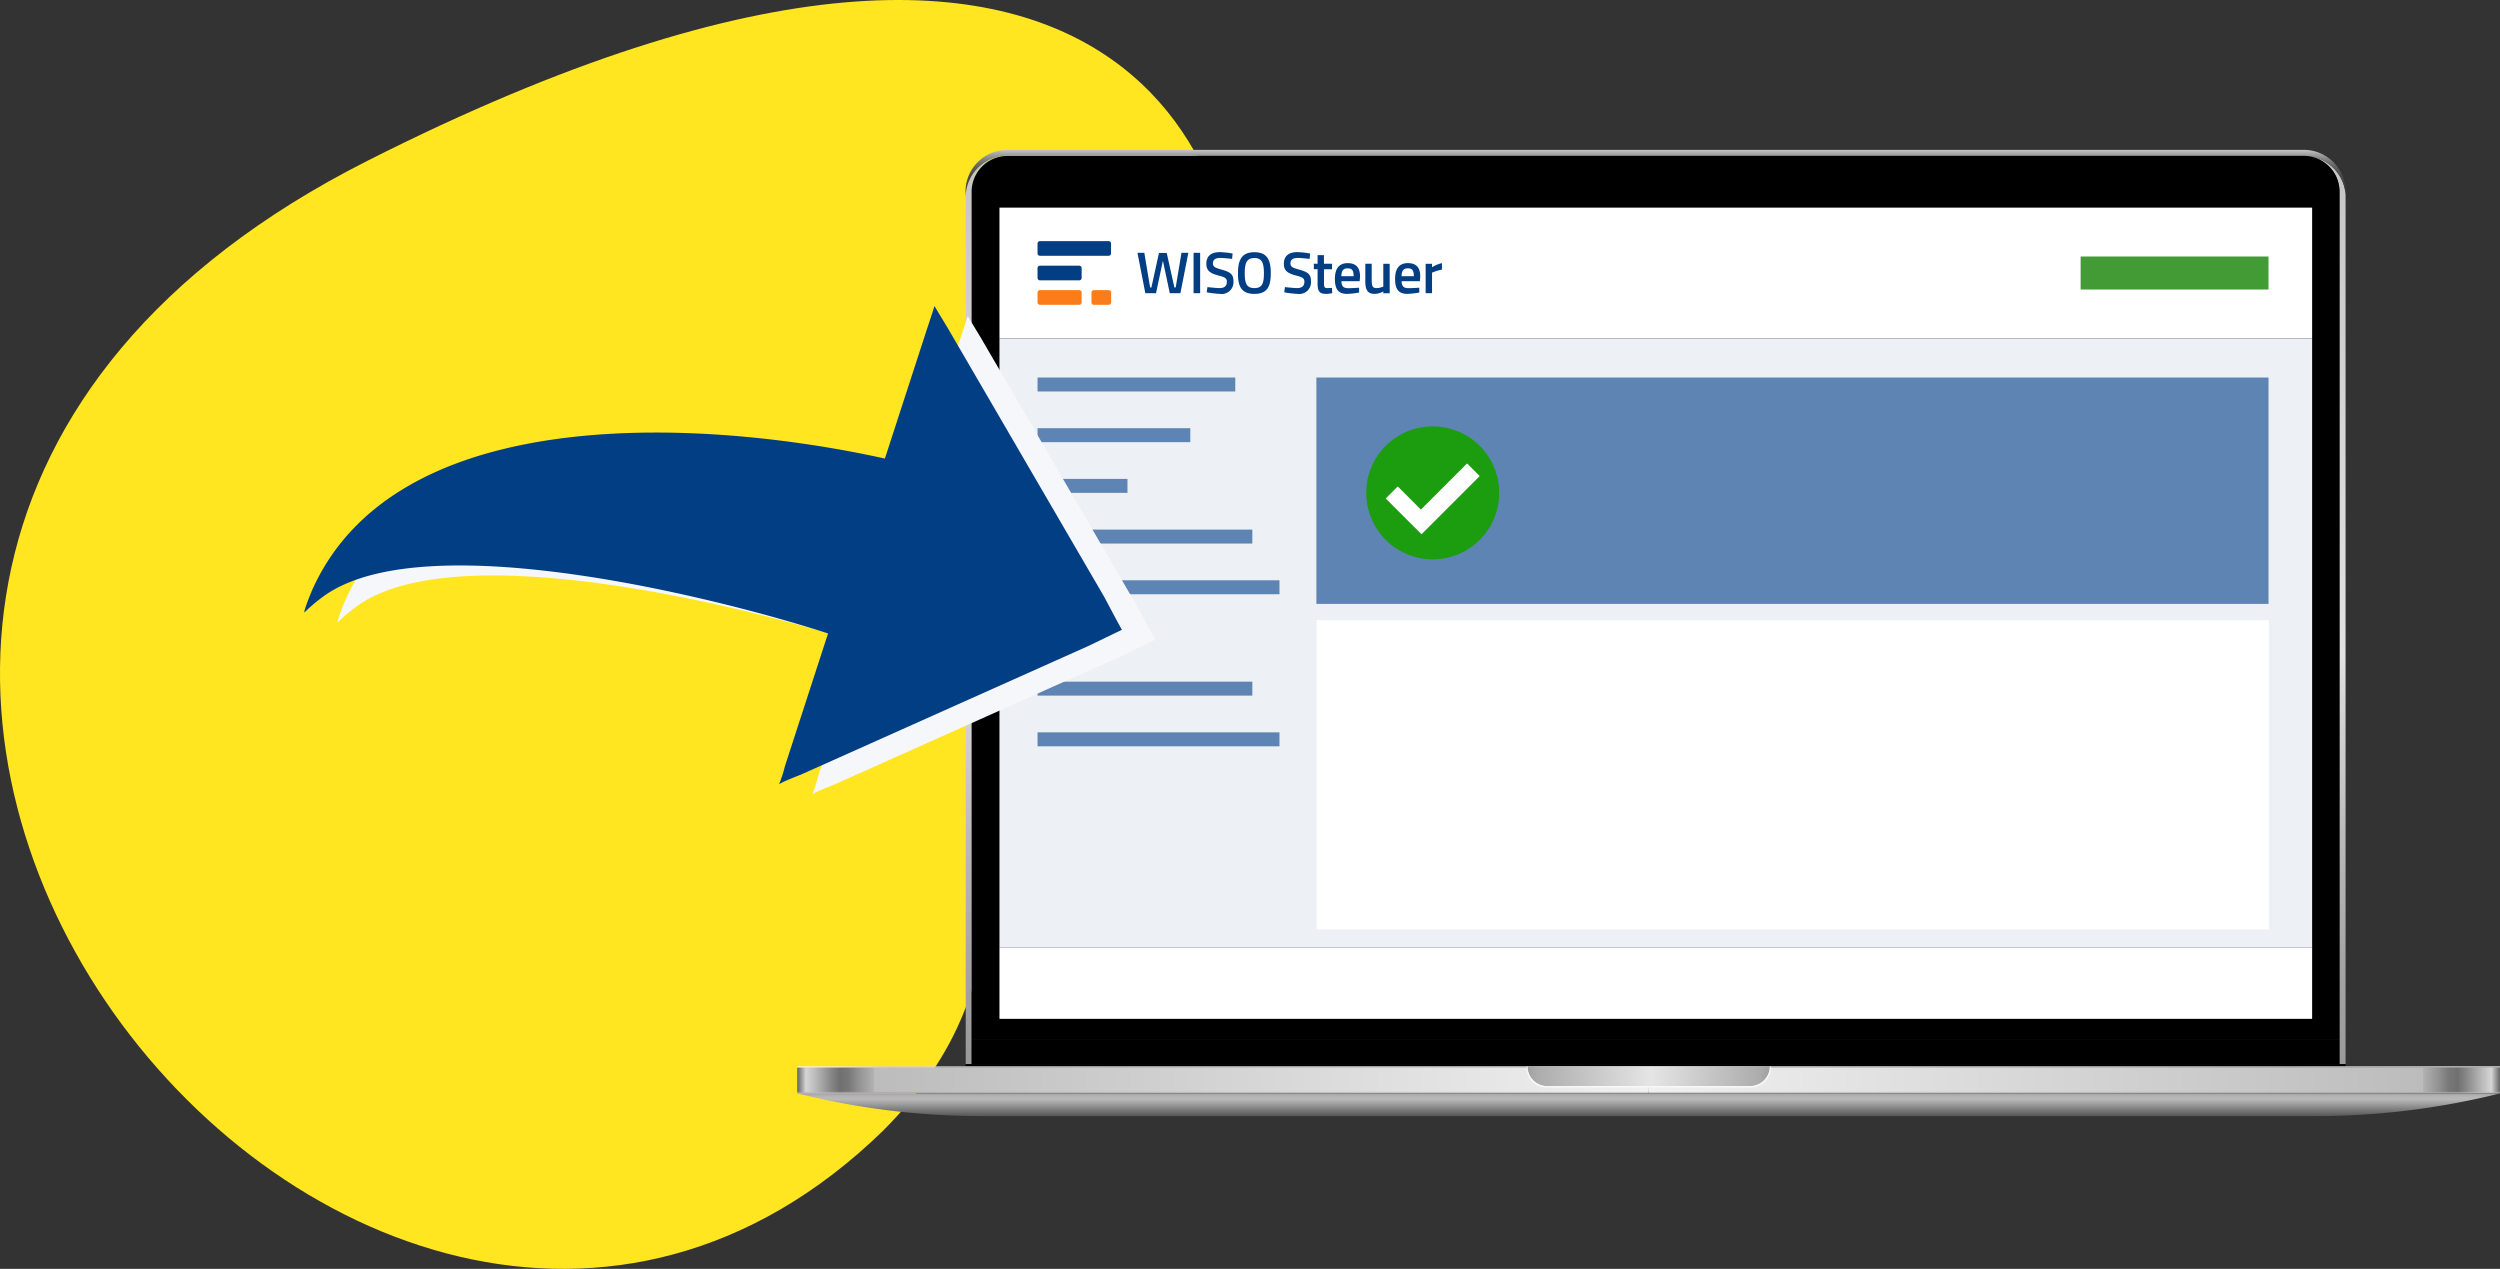 <svg xmlns="http://www.w3.org/2000/svg" xmlns:xlink="http://www.w3.org/1999/xlink" width="467.112" height="237.085" viewBox="0 0 467.112 237.085">
  <rect x="0" y="0" width="467.112" height="237.085" fill="#333333" stroke="none"/>
  <defs>
    <linearGradient id="linear-gradient" x1="0.5" y1="1" x2="0.5" gradientUnits="objectBoundingBox">
      <stop offset="0" stop-color="#9a9a9a"/>
      <stop offset="0.09" stop-color="#a2a2a2"/>
      <stop offset="0.24" stop-color="#b8b8b8"/>
      <stop offset="0.42" stop-color="#dbdbdb"/>
      <stop offset="0.45" stop-color="#e2e2e2"/>
      <stop offset="1" stop-color="#c5c5c5"/>
    </linearGradient>
    <linearGradient id="linear-gradient-2" x1="0.5" y1="1" x2="0.5" gradientUnits="objectBoundingBox">
      <stop offset="0" stop-color="#404040"/>
      <stop offset="0.28" stop-color="#434343"/>
      <stop offset="0.45" stop-color="#4b4b4b"/>
      <stop offset="0.59" stop-color="#595959"/>
      <stop offset="0.71" stop-color="#6d6d6d"/>
      <stop offset="0.82" stop-color="#888"/>
      <stop offset="0.92" stop-color="#a7a7a7"/>
      <stop offset="1" stop-color="#c5c5c5"/>
    </linearGradient>
    <linearGradient id="linear-gradient-3" y1="0.5" x2="1" y2="0.5" gradientUnits="objectBoundingBox">
      <stop offset="0" stop-color="#929292"/>
      <stop offset="0.01" stop-color="#c1c1c1"/>
      <stop offset="0.03" stop-color="#b2b2b2"/>
      <stop offset="0.05" stop-color="#9c9c9c"/>
      <stop offset="0.07" stop-color="#a4a4a4"/>
      <stop offset="0.09" stop-color="#afafaf"/>
      <stop offset="1" stop-color="#cfcfcf"/>
    </linearGradient>
    <linearGradient id="linear-gradient-4" y1="0.508" x2="1" y2="0.508" gradientUnits="objectBoundingBox">
      <stop offset="0.01" stop-color="#f8f8f8"/>
      <stop offset="0.06" stop-color="#d0d0d0"/>
      <stop offset="0.5" stop-color="#f8f8f8"/>
      <stop offset="0.87" stop-color="#d0d0d0"/>
      <stop offset="0.88" stop-color="#d3d3d3"/>
      <stop offset="0.95" stop-color="#e9e9e9"/>
      <stop offset="1" stop-color="#f1f1f1"/>
    </linearGradient>
    <linearGradient id="linear-gradient-5" y1="0.5" x2="1" y2="0.5" gradientUnits="objectBoundingBox">
      <stop offset="0" stop-color="#cfcfcf"/>
      <stop offset="0.91" stop-color="#afafaf"/>
      <stop offset="0.93" stop-color="#a4a4a4"/>
      <stop offset="0.95" stop-color="#9c9c9c"/>
      <stop offset="0.97" stop-color="#b2b2b2"/>
      <stop offset="0.99" stop-color="#c1c1c1"/>
      <stop offset="1" stop-color="#929292"/>
    </linearGradient>
    <linearGradient id="linear-gradient-6" y1="0.501" x2="1" y2="0.501" gradientUnits="objectBoundingBox">
      <stop offset="0" stop-color="#666"/>
      <stop offset="0.01" stop-color="#d5d5d5"/>
      <stop offset="0.02" stop-color="#bdbdbd"/>
      <stop offset="0.04" stop-color="#868686"/>
      <stop offset="0.05" stop-color="#707070"/>
      <stop offset="0.06" stop-color="#787878"/>
      <stop offset="0.07" stop-color="#8e8e8e"/>
      <stop offset="0.09" stop-color="#b2b2b2"/>
      <stop offset="0.09" stop-color="#bcbcbc"/>
      <stop offset="1" stop-color="#f1f1f1"/>
    </linearGradient>
    <linearGradient id="linear-gradient-7" y1="0.501" x2="1" y2="0.501" gradientUnits="objectBoundingBox">
      <stop offset="0" stop-color="#f1f1f1"/>
      <stop offset="0.91" stop-color="#bcbcbc"/>
      <stop offset="0.91" stop-color="#b2b2b2"/>
      <stop offset="0.93" stop-color="#8e8e8e"/>
      <stop offset="0.94" stop-color="#787878"/>
      <stop offset="0.95" stop-color="#707070"/>
      <stop offset="0.96" stop-color="#868686"/>
      <stop offset="0.98" stop-color="#bdbdbd"/>
      <stop offset="0.99" stop-color="#d5d5d5"/>
      <stop offset="1" stop-color="#666"/>
    </linearGradient>
    <linearGradient id="linear-gradient-8" y1="0.5" x2="1" y2="0.5" gradientUnits="objectBoundingBox">
      <stop offset="0" stop-color="#9f9f9f"/>
      <stop offset="0.04" stop-color="#acacac"/>
      <stop offset="0.51" stop-color="#e5e5e5"/>
      <stop offset="0.96" stop-color="#acacac"/>
      <stop offset="1" stop-color="#9f9f9f"/>
    </linearGradient>
    <linearGradient id="linear-gradient-9" y1="0.5" x2="1" y2="0.5" gradientUnits="objectBoundingBox">
      <stop offset="0" stop-color="#f7f7f7"/>
      <stop offset="0.52" stop-color="#f8f8f8"/>
      <stop offset="1" stop-color="#f7f7f7"/>
    </linearGradient>
    <linearGradient id="linear-gradient-10" x1="0.5" y1="1" x2="0.5" gradientUnits="objectBoundingBox">
      <stop offset="0" stop-color="#575757"/>
      <stop offset="0.74" stop-color="#b9b9b9"/>
      <stop offset="0.85" stop-color="#b6b6b6"/>
      <stop offset="0.94" stop-color="#acacac"/>
      <stop offset="1" stop-color="#9f9f9f"/>
    </linearGradient>
    <clipPath id="clip-path">
      <rect id="Rechteck_26629" data-name="Rechteck 26629" width="75.562" height="11.914"/>
    </clipPath>
  </defs>
  <g id="Gruppe_28607" data-name="Gruppe 28607" transform="translate(-345 -2262)">
    <path id="BG" d="M68.689,30.025c-160.6,81.139-2.238,276.992,96.248,181.3,29.938-29.938,13.99-55.958,25.741-83.378s30.777-23.5,39.731-60.994C235.445,42.336,218.1-45.518,68.689,30.025Z" transform="translate(345 2262)" fill="#ffe620"/>
    <g id="Gruppe_28570" data-name="Gruppe 28570" transform="translate(-6.222 -4520.692)">
      <g id="Gruppe_20593" data-name="Gruppe 20593" transform="translate(500.195 6810.692)">
        <g id="Laptop_produkte" transform="translate(0 0)">
          <path id="Pfad_10762" data-name="Pfad 10762" d="M424.269,267.93H182.125a7.8,7.8,0,0,0-7.835,7.749V437.647h1.125V274.57a6.578,6.578,0,0,1,.074-1.007,1.826,1.826,0,0,1,.059-.325,3.2,3.2,0,0,1,.078-.321c.031-.106.055-.212.09-.313a6.58,6.58,0,0,1,1.336-2.351,3.138,3.138,0,0,1,.219-.235l.11-.114a6.8,6.8,0,0,1,1.132-.9c.137-.086.274-.169.419-.247s.286-.145.435-.212h0l.3-.121h0a6.842,6.842,0,0,1,2.46-.458H424.254a6.764,6.764,0,0,1,3.2.784c.141.078.281.161.419.247s.357.238.525.368h0l.247.2h0c.121.106.238.211.353.325l.114.114c.074.074.149.153.219.235a6.547,6.547,0,0,1,1.638,4.333v163.07h1.14V275.192A7.812,7.812,0,0,0,424.269,267.93Z" transform="translate(-142.823 -266.821)" fill="url(#linear-gradient)"/>
          <path id="Pfad_10763" data-name="Pfad 10763" d="M174.2,272.849a7.8,7.8,0,0,1,7.855-7.749H424.2a7.8,7.8,0,0,1,7.859,7.749v.623a7.812,7.812,0,0,0-7.835-7.263H182.075a7.8,7.8,0,0,0-7.859,7.749Z" transform="translate(-142.768 -265.099)" fill="url(#linear-gradient-2)"/>
          <rect id="Rechteck_17536" data-name="Rechteck 17536" width="255.582" height="4.537" transform="translate(32.568 166.294)"/>
          <path id="Pfad_10764" data-name="Pfad 10764" d="M432.682,274.66v158.5H177.1V274.66a6.7,6.7,0,0,1,6.719-6.66H425.962a6.7,6.7,0,0,1,6.719,6.66Z" transform="translate(-144.532 -266.864)"/>
          <path id="Pfad_10765" data-name="Pfad 10765" d="M338.1,436.04v.415H80.26v-.415Z" transform="translate(-48.817 -265.213)"/>
          <rect id="Rechteck_17537" data-name="Rechteck 17537" width="159.069" height="4.815" transform="translate(0 171.481)" fill="url(#linear-gradient-3)"/>
          <rect id="Rechteck_17538" data-name="Rechteck 17538" width="318.135" height="0.239" transform="translate(0 171.242)" fill="url(#linear-gradient-4)"/>
          <rect id="Rechteck_17539" data-name="Rechteck 17539" width="159.069" height="4.815" transform="translate(159.069 171.481)" fill="url(#linear-gradient-5)"/>
          <rect id="Rechteck_17540" data-name="Rechteck 17540" width="159.069" height="4.529" transform="translate(0 171.481)" fill="url(#linear-gradient-6)"/>
          <rect id="Rechteck_17541" data-name="Rechteck 17541" width="159.069" height="4.529" transform="translate(159.069 171.481)" fill="url(#linear-gradient-7)"/>
          <path id="Pfad_10766" data-name="Pfad 10766" d="M487.491,702.2a3.691,3.691,0,0,1-3.686,3.69H445.893a3.686,3.686,0,0,1-3.683-3.69Z" transform="translate(-305.781 -530.958)" fill="url(#linear-gradient-8)"/>
          <g id="Gruppe_19359" data-name="Gruppe 19359" transform="translate(136.249 171.242)">
            <path id="Pfad_10767" data-name="Pfad 10767" d="M487.215,702.2a3.691,3.691,0,0,1-3.69,3.69H445.617a3.686,3.686,0,0,1-3.687-3.69h-.18v.278a3.687,3.687,0,0,0,3.687,3.683H483.7a3.682,3.682,0,0,0,3.687-3.683V702.2Z" transform="translate(-441.75 -702.2)" fill="url(#linear-gradient-9)"/>
          </g>
          <path id="Pfad_10768" data-name="Pfad 10768" d="M94,715.1a141.972,141.972,0,0,0,34.554,4.243H377.573a141.975,141.975,0,0,0,34.542-4.243Z" transform="translate(-93.988 -538.804)" fill="url(#linear-gradient-10)"/>
        </g>
        <rect id="Rechteck_25602" data-name="Rechteck 25602" width="245.266" height="24.432" transform="translate(37.77 10.794)" fill="#fff"/>
        <rect id="Rechteck_25603" data-name="Rechteck 25603" width="245.266" height="113.856" transform="translate(37.77 35.226)" fill="#edf1f5"/>
        <rect id="Rechteck_25604" data-name="Rechteck 25604" width="245.266" height="13.283" transform="translate(37.77 149.082)" fill="#fff"/>
        <rect id="Rechteck_25941" data-name="Rechteck 25941" width="177.947" height="57.763" transform="translate(97.025 87.887)" fill="#fff"/>
        <path id="Rechteck_25666" data-name="Rechteck 25666" d="M0,0H177.9V42.294H0Z" transform="translate(96.986 42.538)" fill="#5d84b3"/>
        <rect id="Rechteck_25661" data-name="Rechteck 25661" width="36.945" height="2.608" transform="translate(44.886 42.538)" fill="#5d84b3"/>
        <rect id="Rechteck_25662" data-name="Rechteck 25662" width="28.542" height="2.608" transform="translate(44.886 52.009)" fill="#5d84b3"/>
        <rect id="Rechteck_25663" data-name="Rechteck 25663" width="16.806" height="2.608" transform="translate(44.886 61.48)" fill="#5d84b3"/>
        <rect id="Rechteck_25672" data-name="Rechteck 25672" width="16.806" height="2.608" transform="translate(44.886 89.894)" fill="#5d84b3"/>
        <rect id="Rechteck_25664" data-name="Rechteck 25664" width="40.132" height="2.608" transform="translate(44.886 70.952)" fill="#5d84b3"/>
        <rect id="Rechteck_25673" data-name="Rechteck 25673" width="40.132" height="2.608" transform="translate(44.886 99.365)" fill="#5d84b3"/>
        <rect id="Rechteck_25665" data-name="Rechteck 25665" width="45.203" height="2.608" transform="translate(44.886 80.423)" fill="#5d84b3"/>
        <rect id="Rechteck_25674" data-name="Rechteck 25674" width="45.203" height="2.608" transform="translate(44.886 108.837)" fill="#5d84b3"/>
        <rect id="Rechteck_25675" data-name="Rechteck 25675" width="35.106" height="6.167" transform="translate(239.781 19.927)" fill="#439b36"/>
        <g id="Gruppe_20867" data-name="Gruppe 20867" transform="translate(106.303 51.666)">
          <circle id="Ellipse_1313" data-name="Ellipse 1313" cx="12.422" cy="12.422" r="12.422" fill="#1c9c0f"/>
          <path id="Vereinigungsmenge_39" data-name="Vereinigungsmenge 39" d="M6.121,15.378,0,15.381V12.2l6.121,0,0-12.2h3.34L9.461,15.377Z" transform="translate(14.511 2.596) rotate(45)" fill="#fff"/>
        </g>
        <g id="logo-wiso-steuer-rgb" transform="translate(44.886 17.053)">
          <g id="Gruppe_25992" data-name="Gruppe 25992" transform="translate(0 0)">
            <g id="Gruppe_25986" data-name="Gruppe 25986" clip-path="url(#clip-path)">
              <path id="Pfad_25970" data-name="Pfad 25970" d="M126.346,20.719c-1.469,0-1.8-.9-1.8-2.772s.349-2.846,1.8-2.846,1.781.991,1.781,2.846c0,1.909-.33,2.772-1.781,2.772m0,1.083c2.35,0,3.066-1.285,3.066-3.855,0-2.533-.7-3.929-3.066-3.929-2.35,0-3.066,1.414-3.066,3.929-.018,2.533.7,3.855,3.066,3.855m-6.425,0a2.207,2.207,0,0,0,2.515-2.368c0-1.285-.569-1.707-2.148-2.148-1.285-.367-1.689-.514-1.689-1.212,0-.643.459-.991,1.4-.991.459,0,1.524.11,2.185.184l.092-1.01A16.106,16.106,0,0,0,119.884,14c-1.505,0-2.515.643-2.515,2.166,0,1.3.7,1.8,2.331,2.221,1.157.294,1.505.514,1.505,1.138,0,.789-.441,1.193-1.358,1.193-.569,0-1.616-.11-2.276-.184l-.129.973a17.607,17.607,0,0,0,2.478.294m-4.938-.129h1.23V14.129h-1.23Zm-2.258-7.545-1.083,6.48H111.4l-1.432-6.462h-1.45l-1.414,6.462h-.239l-1.083-6.48H104.5l1.469,7.545h2l1.285-6.058,1.285,6.058h1.983l1.487-7.545Z" transform="translate(-85.83 -11.944)" fill="#023e84"/>
            </g>
            <g id="Gruppe_25987" data-name="Gruppe 25987" clip-path="url(#clip-path)">
              <path id="Pfad_25971" data-name="Pfad 25971" d="M279.991,21.674h1.193V17.837a9.006,9.006,0,0,1,1.854-.569V16.056a5.811,5.811,0,0,0-1.854.771v-.643h-1.193Zm-4.5-3.176c.018-1.046.367-1.469,1.175-1.469s1.12.367,1.12,1.469Zm1.083,3.3a13.2,13.2,0,0,0,2.24-.257l-.018-.9c-.5.037-1.4.092-2.038.092-.918,0-1.248-.422-1.248-1.3h3.4l.073-.863c0-1.726-.771-2.515-2.313-2.515-1.524,0-2.387.918-2.387,2.937,0,1.928.643,2.809,2.295,2.809m-6.113,0a3.353,3.353,0,0,0,1.615-.459v.349h1.193V16.185h-1.193v4.241a3.041,3.041,0,0,1-1.248.294c-.844,0-.918-.459-.918-1.671V16.166h-1.193v2.882c-.055,1.817.275,2.754,1.744,2.754m-6.223-3.3c.018-1.046.367-1.469,1.175-1.469s1.12.367,1.12,1.469Zm1.083,3.3a13.2,13.2,0,0,0,2.24-.257l-.018-.9c-.5.037-1.4.092-2.038.092-.918,0-1.248-.422-1.248-1.3h3.4l.073-.863c0-1.726-.771-2.515-2.313-2.515-1.524,0-2.387.918-2.387,2.937,0,1.928.642,2.809,2.295,2.809m-3.91,0a6.048,6.048,0,0,0,1.12-.147l-.055-.973c-.257.018-.679.037-.9.037-.569,0-.587-.294-.587-1.12v-2.4H262.5V16.166H260.99v-1.6H259.8v1.6h-.7v1.028h.7v2.552c-.018,1.6.367,2.056,1.616,2.056m-5.361,0a2.207,2.207,0,0,0,2.515-2.368c0-1.285-.569-1.707-2.148-2.148-1.285-.367-1.689-.514-1.689-1.212,0-.643.459-.991,1.4-.991.459,0,1.524.11,2.185.184l.092-1.01A16.106,16.106,0,0,0,256.015,14c-1.505,0-2.515.643-2.515,2.166,0,1.3.7,1.8,2.331,2.221,1.157.294,1.505.514,1.505,1.138,0,.789-.441,1.193-1.359,1.193-.569,0-1.615-.11-2.276-.184l-.129.973a17.939,17.939,0,0,0,2.478.294" transform="translate(-207.476 -11.944)" fill="#023e84"/>
            </g>
            <g id="Gruppe_25988" data-name="Gruppe 25988" clip-path="url(#clip-path)">
              <path id="Pfad_25972" data-name="Pfad 25972" d="M3.241,2.8a.447.447,0,0,0-.441.441V5.095a.447.447,0,0,0,.441.441H16.091a.447.447,0,0,0,.441-.441V3.241a.447.447,0,0,0-.441-.441Z" transform="translate(-2.8 -2.8)" fill="#023e84"/>
            </g>
            <g id="Gruppe_25989" data-name="Gruppe 25989" clip-path="url(#clip-path)">
              <path id="Pfad_25973" data-name="Pfad 25973" d="M3.241,27.8a.447.447,0,0,0-.441.441v1.854a.447.447,0,0,0,.441.441H10.6a.447.447,0,0,0,.441-.441V28.241A.447.447,0,0,0,10.6,27.8Z" transform="translate(-2.8 -23.21)" fill="#023e84"/>
            </g>
            <g id="Gruppe_25990" data-name="Gruppe 25990" clip-path="url(#clip-path)">
              <path id="Pfad_25974" data-name="Pfad 25974" d="M3.241,52.7a.447.447,0,0,0-.441.441v1.854a.447.447,0,0,0,.441.441H10.6a.447.447,0,0,0,.441-.441V53.141A.447.447,0,0,0,10.6,52.7Z" transform="translate(-2.8 -43.539)" fill="#fa7d19"/>
            </g>
            <g id="Gruppe_25991" data-name="Gruppe 25991" clip-path="url(#clip-path)">
              <path id="Pfad_25975" data-name="Pfad 25975" d="M58.141,52.7a.447.447,0,0,0-.441.441v1.854a.447.447,0,0,0,.441.441h2.79a.447.447,0,0,0,.441-.441V53.141a.447.447,0,0,0-.441-.441Z" transform="translate(-47.621 -43.539)" fill="#fa7d19"/>
            </g>
          </g>
        </g>
      </g>
      <path id="Pfad_9372" data-name="Pfad 9372" d="M146.4,46.711c-.069.064-4.984-4.737-4.984-4.737L97.9,3.07S94.331,0,94.373,0s0,4.611,0,4.611V29.988C61.257,33.18,4.7,47.285.227,86.056c-.139,1.2-.433,5.81,0,4.559A31.911,31.911,0,0,1,2.87,86.471c14.6-18.909,73.069-22.17,91.5-22.118V90.389a25.84,25.84,0,0,1,0,3.674c-.174-.215,3.341-3.069,3.341-3.069l43.7-39.5S146.47,46.647,146.4,46.711Z" transform="matrix(0.951, 0.309, -0.309, 0.951, 442.288, 6812.556)" fill="#f6f7fb"/>
      <path id="Pfad_9372-2" data-name="Pfad 9372" d="M146.4,46.711c-.069.064-4.984-4.737-4.984-4.737L97.9,3.07S94.331,0,94.373,0s0,4.611,0,4.611V29.988C61.257,33.18,4.7,47.285.227,86.056c-.139,1.2-.433,5.81,0,4.559A31.911,31.911,0,0,1,2.87,86.471c14.6-18.909,73.069-22.17,91.5-22.118V90.389a25.84,25.84,0,0,1,0,3.674c-.174-.215,3.341-3.069,3.341-3.069l43.7-39.5S146.47,46.647,146.4,46.711Z" transform="matrix(0.951, 0.309, -0.309, 0.951, 436.077, 6810.692)" fill="#023e84"/>
    </g>
  </g>
</svg>
